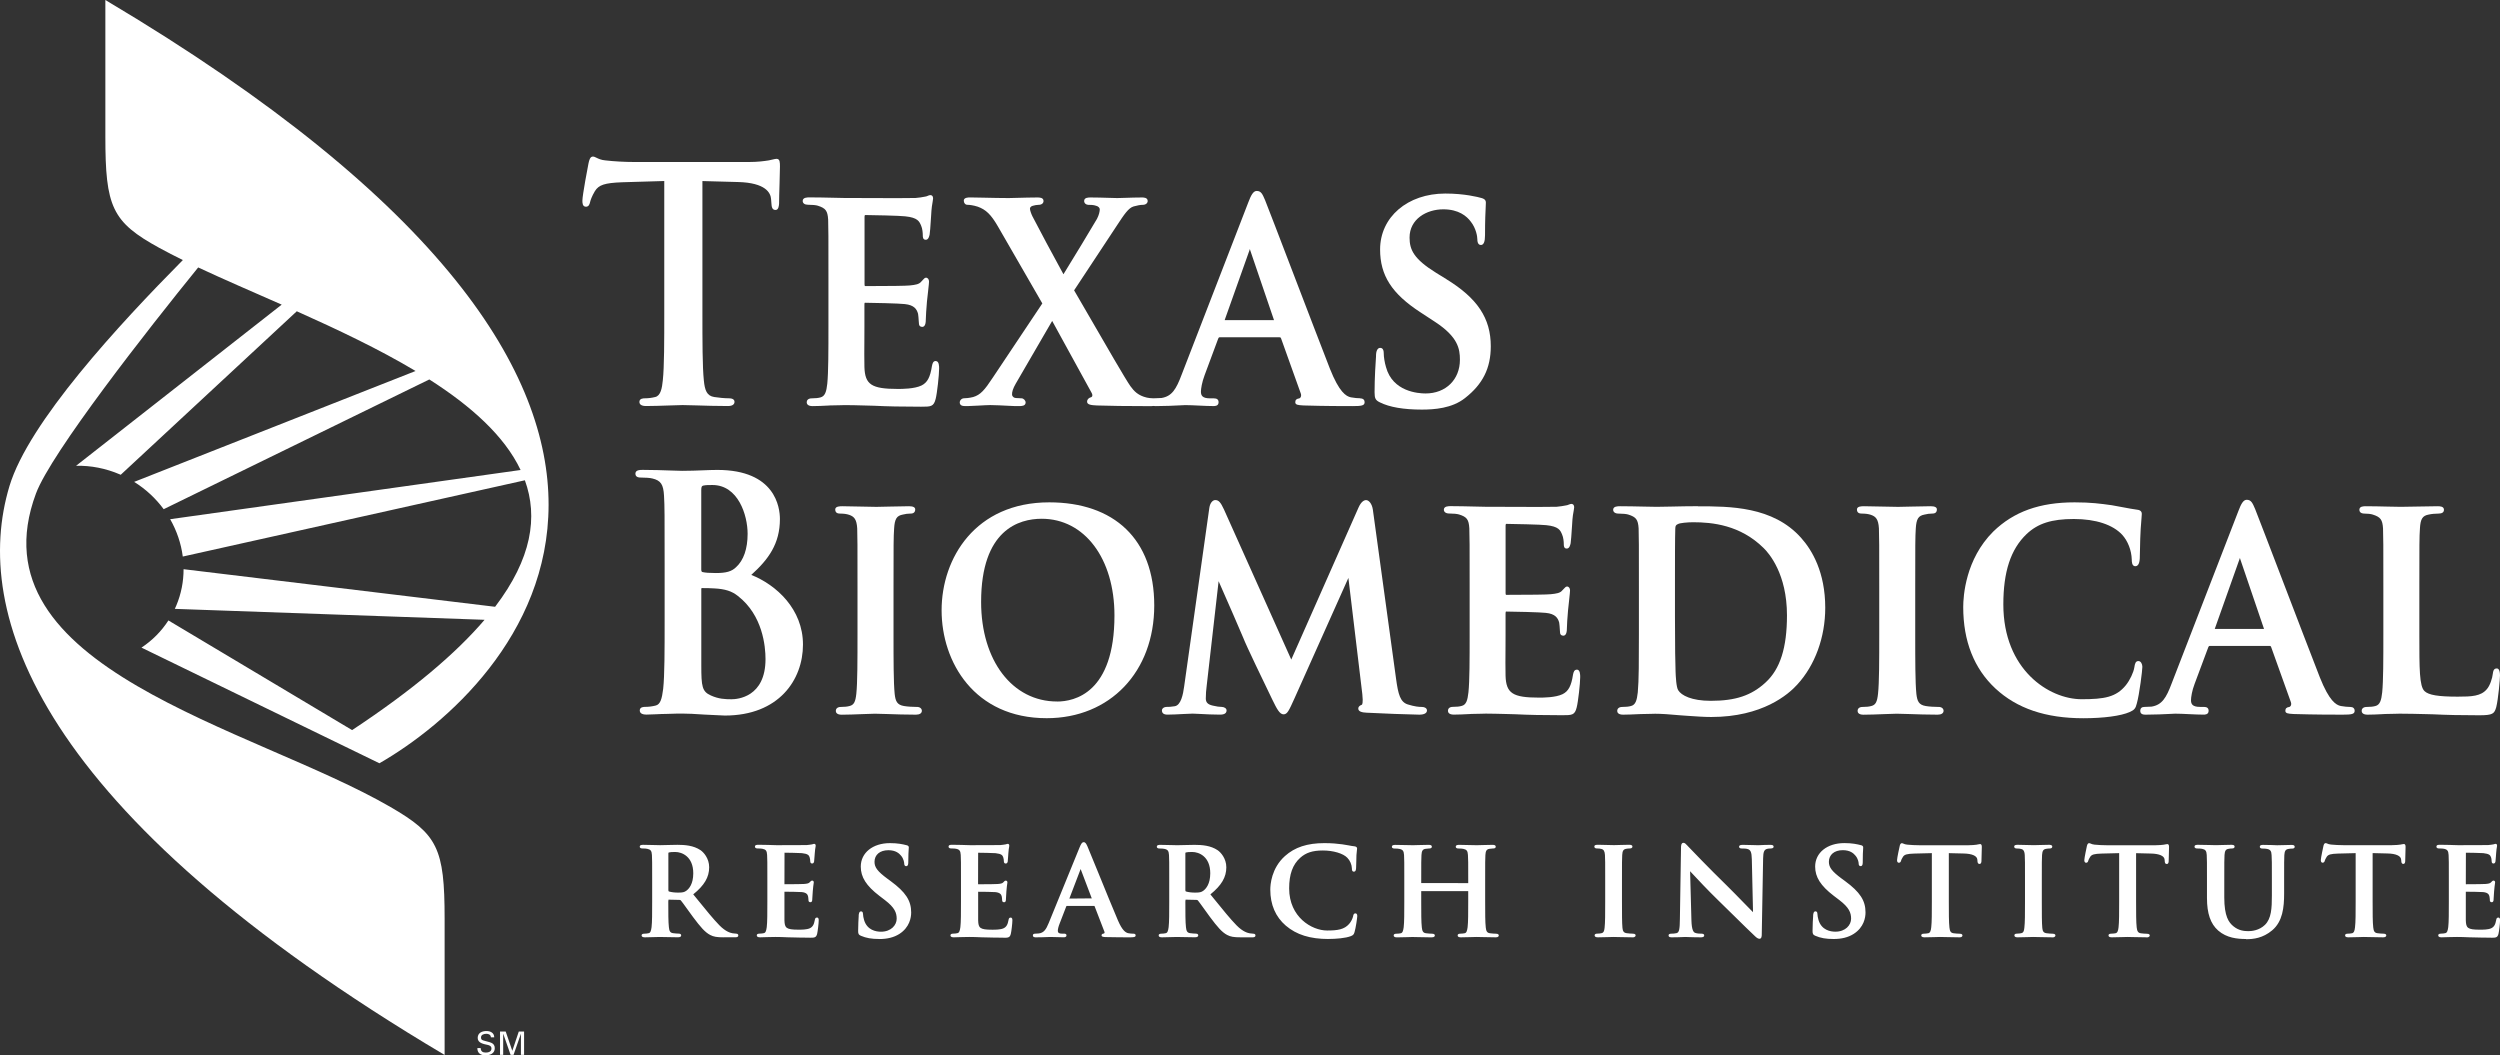 <?xml version="1.0" encoding="UTF-8" standalone="no"?>
<svg
   id="Layer_1"
   data-name="Layer 1"
   viewBox="0 0 624.52 263.63"
   version="1.1"
   sodipodi:docname="Texas-Biomedical-2025-W logo.svg"
   inkscape:version="1.3.2 (091e20e, 2023-11-25)"
   xmlns:inkscape="http://www.inkscape.org/namespaces/inkscape"
   xmlns:sodipodi="http://sodipodi.sourceforge.net/DTD/sodipodi-0.dtd"
   xmlns="http://www.w3.org/2000/svg"
   xmlns:svg="http://www.w3.org/2000/svg">
  <rect x="0" y="0" width="624.52" height="263.63" fill="#333333" stroke="none"/>
  <sodipodi:namedview
     id="namedview18"
     pagecolor="#ffffff"
     bordercolor="#000000"
     borderopacity="0.25"
     inkscape:showpageshadow="2"
     inkscape:pageopacity="0.0"
     inkscape:pagecheckerboard="0"
     inkscape:deskcolor="#d1d1d1"
     inkscape:zoom="0.64209311"
     inkscape:cx="311.48131"
     inkscape:cy="132.37956"
     inkscape:window-width="1312"
     inkscape:window-height="449"
     inkscape:window-x="0"
     inkscape:window-y="38"
     inkscape:window-maximized="0"
     inkscape:current-layer="Layer_1" />
  <defs
     id="defs1">
    <style
       id="style1">
      .cls-1 {
        fill: #231f20;
      }
    </style>
  </defs>
  <g
     id="g2"
     style="fill:#ffffff">
    <path
       class="cls-1"
       d="m120.08,261.81c.02.82.48,1.13,1.25,1.13.65,0,1.44-.19,1.44-1.01,0-.57-.46-.8-.93-.9-.94-.21-2.51-.43-2.51-1.74s1.13-1.73,2.2-1.73c.97,0,1.93.45,1.93,1.57h-.83c-.03-.65-.57-.88-1.14-.88s-1.33.21-1.33.91.46.7.96.86c1.05.35,2.48.35,2.48,1.82,0,1.32-1.16,1.79-2.32,1.79s-2.06-.52-2.03-1.82h.83Z"
       id="path1"
       style="fill:#ffffff" />
    <polygon
       class="cls-1"
       points="130.13 258.26 130.12 258.26 128.29 263.51 127.55 263.51 125.72 258.26 125.7 258.26 125.7 263.51 124.91 263.51 124.91 257.68 126.33 257.68 127.97 262.48 127.99 262.48 129.6 257.68 130.92 257.68 130.92 263.51 130.13 263.51 130.13 258.26"
       id="polygon1"
       style="fill:#ffffff" />
    <path
       class="cls-1"
       d="m87.95,182.39c15.19-10.03,25.95-19.18,33.1-27.56l-77.38-2.73c.12-.27.25-.53.36-.8,1.25-2.97,1.83-6.05,1.83-9.11l77.82,9.39c9.16-12.04,10.76-22.46,7.44-31.6l-85.46,19.05c-.42-3.26-1.5-6.44-3.15-9.33l87.54-12.29c-4.07-8.58-12.46-16.02-22.8-22.62l-66.36,32.41c-1.95-2.65-4.44-5-7.38-6.82l70.3-27.7c-9.16-5.48-19.54-10.38-29.67-14.92l-43.99,40.85s-.07-.04-.11-.06c-3.63-1.57-7.39-2.28-11.04-2.19l51.37-40.26c-7.4-3.26-14.54-6.33-20.86-9.29-12.53,15.43-36.73,46.3-40.52,56.46-16.31,43.76,54.15,58.38,88.56,78.33,11.74,6.8,13.52,10.27,13.52,27.9v34.04C8.59,202.67-7.1,152.9,2.36,121.44c4.79-15.94,27.37-40.37,43.32-56.48-2.07-1.02-4.03-2.01-5.84-3.01-11.9-6.51-13.52-10.28-13.52-27.9V0c170.57,101.28,101.87,171.47,68.46,190.67l-59.44-28.89c2.65-1.75,4.95-4.03,6.73-6.79l45.88,27.39"
       id="path2"
       style="fill:#ffffff" />
  </g>
  <path
     class="cls-1"
     d="m561.07,234.57c-2.12,0-4.82-.24-6.96-2.12-1.91-1.69-2.79-4.26-2.79-8.11v-4.39c0-4.58,0-5.41-.06-6.37-.06-1.03-.32-1.37-1.18-1.54-.21-.05-.65-.08-1.15-.08-.18,0-.72,0-.72-.46s.56-.46.87-.46c.93,0,1.97.03,2.85.05.66.02,1.25.04,1.64.04.33,0,.9-.02,1.53-.04.78-.02,1.64-.05,2.25-.05.3,0,.87,0,.87.46,0,.3-.23.46-.68.46-.33,0-.51.03-.86.09-.68.12-.91.5-.98,1.54-.06.96-.06,1.79-.06,6.37v4.21c0,4.75,1.12,6.29,2.32,7.25,1.3,1.05,2.61,1.19,3.72,1.19.76,0,2.67-.15,4.12-1.57,1.6-1.57,1.73-4.13,1.73-7.32v-3.76c0-4.58,0-5.4-.07-6.36-.05-1.02-.31-1.37-1.16-1.54-.22-.05-.71-.08-1.07-.08-.2,0-.71,0-.71-.46s.57-.46.84-.46c1.38,0,3.03.07,3.45.09h.09c.21,0,.51-.01.87-.02.77-.03,1.85-.06,2.63-.06.27,0,.83,0,.83.46s-.52.46-.74.46c-.32,0-.5.03-.86.09-.68.12-.92.5-.99,1.54-.05.96-.05,1.78-.05,6.37v3.22c0,3.47-.36,6.99-2.99,9.2-2.33,1.96-4.71,2.21-6.52,2.21Zm-103.02,0c-1.91,0-3.27-.24-4.56-.8-.57-.24-.7-.47-.7-1.2,0-1.49.1-3.09.15-3.77v-.18c.03-.26.07-.96.57-.96.33,0,.5.23.5.69,0,.34.11.92.27,1.49.77,2.52,2.97,2.9,4.21,2.9,2.55,0,3.93-1.67,3.93-3.24,0-1.49-.49-2.79-2.94-4.66l-1.42-1.08c-3.24-2.48-4.62-4.65-4.62-7.28,0-3.46,3-5.87,7.29-5.87,1.94,0,3.23.28,4.14.52.15.03.57.13.57.54,0,.12,0,.27-.02.5-.04.54-.09,1.45-.09,3.11,0,.41,0,1.09-.53,1.09-.33,0-.5-.24-.5-.73,0-.2-.13-1.1-.76-1.86-.49-.6-1.35-1.4-3.2-1.4-2.11,0-3.47,1.14-3.47,2.91,0,1.38.77,2.39,3.18,4.18l.86.63c3.73,2.74,5.11,4.86,5.11,7.82,0,1.3-.39,3.74-2.98,5.39-1.35.85-2.99,1.26-4.99,1.26Zm-126.17,0c-4.61,0-8-1.06-10.67-3.33-2.57-2.21-3.88-5.24-3.88-9.01,0-1.2.26-5.33,3.66-8.38,2.46-2.21,5.59-3.23,9.84-3.23,1.96,0,3.14.13,4.48.3.56.07,1.08.17,1.57.26.53.1,1.02.2,1.5.24.57.06.63.4.63.55,0,.1-.01.23-.04.4-.03.25-.08.63-.12,1.26-.03.48-.04,1.11-.04,1.7,0,.64-.02,1.24-.05,1.56-.03.34-.07.86-.56.86s-.49-.57-.49-.85c-.04-.94-.46-1.93-1.15-2.63-1.04-1.08-3.5-1.81-6.1-1.81s-4.24.56-5.65,1.82c-1.89,1.69-2.77,4.12-2.77,7.65,0,7.18,5.66,10.52,9.49,10.52,2.62,0,4.27-.26,5.48-1.63.5-.55.89-1.39,1-1.9.07-.38.14-.75.59-.75.14,0,.46.06.46.64,0,.41-.38,3.04-.69,4.05-.17.58-.34.76-.91.99-1.32.52-3.76.71-5.61.71Zm-112.24,0c-1.91,0-3.28-.24-4.57-.8-.57-.24-.7-.47-.7-1.2,0-1.47.1-3.06.14-3.74v-.2c.03-.26.08-.96.58-.96.23,0,.5.12.5.69,0,.35.11.96.27,1.49.77,2.52,2.97,2.9,4.21,2.9,2.55,0,3.93-1.67,3.93-3.24,0-1.49-.49-2.79-2.94-4.66l-1.41-1.08c-3.24-2.48-4.62-4.65-4.62-7.28,0-3.46,3-5.87,7.29-5.87,1.95,0,3.23.28,4.14.52.15.03.57.13.57.54,0,.12-.01.27-.03.5-.04.54-.1,1.45-.1,3.11,0,.41,0,1.09-.53,1.09-.23,0-.5-.13-.5-.73,0-.2-.13-1.11-.75-1.86-.49-.6-1.35-1.4-3.2-1.4-2.11,0-3.46,1.14-3.46,2.91,0,1.38.77,2.39,3.18,4.18l.86.63c3.73,2.75,5.12,4.86,5.12,7.82,0,1.3-.39,3.74-2.97,5.39-1.36.85-2.99,1.26-4.99,1.26Zm219.88-.06c-.41,0-.79-.34-1.18-.71-1.18-1.1-3.11-3-5.15-5.01-1.31-1.29-2.67-2.63-3.92-3.84-2.64-2.56-5.33-5.44-6.61-6.82-.18-.2-.34-.36-.46-.49l.33,12.23c.07,2.54.54,3.03.95,3.17.5.18,1.08.2,1.53.2.18,0,.71,0,.71.43,0,.48-.61.48-.9.48-1.3,0-2.27-.04-2.96-.06-.37-.01-.65-.03-.85-.03-.08,0-.25,0-.51.02-.62.03-1.68.07-2.81.07-.33,0-.87,0-.87-.48,0-.29.23-.43.69-.43.38,0,.91-.03,1.33-.14.66-.2.78-1.02.81-3.55l.28-17.8c0-.33,0-1.21.6-1.21.35,0,.61.28.97.67l.3.32c.51.54,5.12,5.36,9.53,9.65,1.17,1.14,2.97,2.99,4.43,4.49.94.97,1.78,1.83,2.16,2.2l-.3-13.2c-.04-1.85-.33-2.29-.93-2.54-.43-.17-1.16-.17-1.56-.17-.17,0-.69,0-.69-.45s.62-.46.99-.46c.98,0,1.92.03,2.65.06.45.02.82.03,1.07.03.11,0,.3-.01.56-.02.56-.03,1.43-.07,2.46-.07.31,0,.89,0,.89.46,0,.17-.1.45-.75.45-.3,0-.53,0-.87.09-.74.21-.97.74-1,2.38l-.34,18.98c0,.33,0,1.11-.59,1.11Zm182.77-.27c-1.78,0-3.19-.04-4.35-.07l-.97-.02c-1.33-.06-2.27-.09-3.2-.09h0c-.33,0-1.01,0-1.74.03-.37,0-.76.02-1.13.03-.35.01-.7.03-1,.03-.67,0-.81-.26-.81-.49,0-.2.12-.43.69-.43.45,0,.8-.06,1.06-.12.47-.09.62-.58.75-1.5.15-1.25.15-3.63.15-6.38v-5.29c0-4.58,0-5.41-.06-6.37-.06-1.03-.31-1.37-1.17-1.54-.21-.05-.66-.08-1.16-.08-.2,0-.71,0-.71-.46s.56-.46.87-.46c.42,0,.87,0,1.3.02.41,0,.82.02,1.19.02l.52.02c.58.02,1.08.04,1.41.04,2.13,0,7.15,0,7.67-.03.49-.05,1.04-.11,1.28-.17.07-.01.12-.03.18-.05.12-.04.24-.08.36-.08.14,0,.37.06.37.46,0,.08-.02.17-.04.31-.05.27-.14.73-.2,1.65-.02.13-.03.41-.05.72-.03.49-.07,1.06-.11,1.28-.08.43-.34.49-.5.49-.31,0-.46-.2-.46-.61,0-.21-.04-.68-.18-1.01-.18-.46-.42-.8-1.9-.97-.5-.05-3.69-.11-4.35-.11l-.02,7.72c0,.12.02.15.02.16,2.72-.01,4.46-.03,4.92-.07.69-.06,1.11-.14,1.34-.39.27-.29.41-.45.63-.45.2,0,.41.11.41.43,0,.07-.01.17-.04.34-.04.31-.13.86-.21,1.87l-.06.89c-.03.5-.07.98-.07,1.11,0,.25,0,.76-.46.76-.29,0-.48-.18-.48-.46v-.22c-.03-.25-.04-.54-.11-.83-.12-.44-.4-.9-1.56-1.02-.55-.06-3.48-.09-4.33-.09,0,.01,0,.05,0,.11v3.62c-.01,1.22-.02,2.79,0,3.41.06,1.9.39,2.34,3.5,2.34.77,0,2.05,0,2.81-.34.72-.33,1.07-.89,1.28-2.09.05-.26.11-.6.52-.6.44,0,.44.44.44.73,0,.69-.24,2.75-.4,3.38-.25.93-.69.93-1.85.93Zm-371.66,0c-1.78,0-3.19-.04-4.35-.07l-.97-.02c-1.32-.06-2.27-.09-3.19-.09h0c-.34,0-1.01,0-1.74.03-.37,0-.76.02-1.14.03-.35.01-.7.03-1,.03-.67,0-.81-.26-.81-.49,0-.29.23-.43.68-.43s.81-.06,1.06-.12c.46-.09.61-.58.74-1.5.15-1.25.15-3.63.15-6.38v-5.29c0-4.58,0-5.4-.06-6.37-.06-1.03-.31-1.37-1.17-1.54-.21-.05-.66-.08-1.16-.08-.18,0-.71,0-.71-.46s.56-.46.86-.46c.42,0,.86,0,1.29.02.41,0,.82.02,1.2.02l.55.02c.57.02,1.06.04,1.39.04,2.13,0,7.15,0,7.68-.03.49-.05,1.04-.11,1.28-.17.06-.01.12-.03.18-.05.12-.04.24-.08.36-.08.11,0,.38.04.38.46,0,.08-.02.17-.04.32-.05.27-.14.73-.2,1.65-.01.11-.03.34-.04.61-.03.51-.07,1.15-.11,1.39-.07.33-.24.49-.5.49-.31,0-.47-.2-.47-.61,0-.22-.04-.69-.17-1.01-.19-.47-.43-.8-1.91-.97-.5-.05-3.69-.11-4.34-.11l-.02,7.72c0,.12.01.15.02.16,2.72-.01,4.46-.03,4.91-.07.7-.06,1.12-.14,1.35-.39.26-.29.41-.45.64-.45.2,0,.41.11.41.43,0,.06-.01.17-.04.34-.05.31-.13.86-.21,1.87-.01.26-.04.64-.06,1-.03.46-.06.89-.06,1,0,.25,0,.76-.47.76-.29,0-.47-.18-.47-.46l-.02-.24c-.01-.24-.03-.52-.1-.8-.1-.41-.38-.9-1.55-1.03-.56-.06-3.49-.09-4.33-.09,0,.01,0,3.73,0,3.73,0,1.22-.02,2.8,0,3.41.06,1.9.39,2.34,3.5,2.34.77,0,2.05,0,2.81-.34.72-.33,1.07-.9,1.28-2.09.05-.26.11-.6.52-.6.44,0,.44.44.44.73,0,.69-.24,2.75-.4,3.38-.25.93-.69.93-1.85.93Zm-48.39,0c-1.78,0-3.19-.04-4.35-.07l-.97-.02c-1.32-.06-2.27-.09-3.19-.09h0c-.34,0-1.01,0-1.74.03-.37,0-.76.02-1.13.03-.35.02-.7.03-1,.03-.67,0-.81-.26-.81-.49,0-.29.23-.43.68-.43s.83-.07,1.07-.12c.46-.09.61-.58.74-1.5.15-1.25.15-3.63.15-6.38v-5.29c0-4.58,0-5.41-.06-6.37-.06-1.04-.31-1.37-1.17-1.54-.21-.05-.66-.08-1.16-.08-.18,0-.71,0-.71-.46s.56-.46.87-.46c.42,0,.87,0,1.3.02.41,0,.82.02,1.19.02l.55.02c.57.02,1.06.04,1.39.04,2.13,0,7.15,0,7.68-.03.46-.05,1.03-.11,1.28-.17.06-.01.12-.03.18-.05.11-.04.24-.08.36-.08.11,0,.38.04.38.46,0,.08-.02.17-.04.31-.05.27-.14.73-.2,1.65-.01.12-.03.37-.05.66-.03.5-.07,1.11-.11,1.34-.07.33-.23.49-.5.49-.31,0-.47-.2-.47-.61,0-.21-.04-.69-.17-1.01-.18-.46-.42-.8-1.91-.97-.5-.05-3.69-.11-4.34-.11l-.02,7.72c0,.12.01.15.02.16,2.72-.01,4.46-.03,4.91-.07.7-.06,1.12-.14,1.35-.39.27-.29.41-.45.64-.45.25,0,.41.17.41.43,0,.06-.01.17-.04.34-.05.31-.13.86-.21,1.87-.01.27-.04.68-.07,1.06-.03.43-.06.83-.06.94,0,.25,0,.76-.47.76-.29,0-.47-.17-.47-.46l-.02-.27c-.02-.24-.03-.5-.1-.78-.11-.41-.38-.9-1.56-1.02-.56-.06-3.49-.09-4.33-.09,0,.01,0,3.73,0,3.73,0,1.22-.02,2.79,0,3.41.06,1.9.39,2.34,3.5,2.34.77,0,2.05,0,2.81-.34.72-.33,1.07-.9,1.28-2.09.05-.26.11-.6.53-.6.44,0,.44.44.44.73,0,.7-.25,2.76-.4,3.38-.26.93-.69.93-1.85.93Zm310.44-.09c-1.24,0-2.44-.03-3.39-.06-.6-.02-1.09-.03-1.41-.03s-.84.02-1.44.04c-.8.03-1.73.05-2.43.05-.53,0-.8-.16-.8-.49,0-.29.23-.43.68-.43s.83-.07,1.07-.12c.46-.09.65-.44.74-1.34.16-1.26.16-3.59.16-6.53v-5.29c0-4.58,0-5.4-.06-6.36-.07-1.17-.49-1.42-.89-1.51-.28-.08-.63-.12-1.06-.12-.17,0-.69,0-.69-.49,0-.43.61-.43.93-.43.62,0,1.46.02,2.25.05.68.02,1.33.04,1.74.04.34,0,.9-.02,1.51-.04.75-.02,1.6-.05,2.24-.05.23,0,.84,0,.84.43,0,.49-.52.49-.68.49-.29,0-.53.03-.88.09-.68.12-.92.5-.99,1.54-.06.96-.06,1.79-.06,6.37v5.29c0,2.95,0,5.28.12,6.57.09.78.27,1.2,1.06,1.31.43.06,1.1.12,1.54.12.61,0,.68.3.68.43,0,.11-.05.49-.77.49Zm-104.86,0c-1.24,0-2.44-.03-3.38-.06-.6-.02-1.09-.03-1.41-.03-.3,0-.84.02-1.44.04-.8.03-1.73.05-2.44.05-.66,0-.8-.26-.8-.49,0-.29.23-.43.69-.43s.81-.06,1.06-.12c.45-.09.65-.44.74-1.34.15-1.25.15-3.58.15-6.53v-5.29c0-4.58,0-5.4-.06-6.37-.06-.94-.32-1.38-.9-1.51-.28-.08-.63-.12-1.06-.12-.17,0-.69,0-.69-.49,0-.43.61-.43.93-.43.62,0,1.47.02,2.25.05.68.02,1.33.04,1.74.04.34,0,.89-.02,1.5-.04.76-.02,1.6-.05,2.25-.05.23,0,.84,0,.84.43,0,.49-.52.49-.69.49-.29,0-.53.03-.88.09-.68.13-.92.5-.98,1.54-.06.96-.06,1.79-.06,6.37v5.29c0,2.95,0,5.28.12,6.57.09.78.28,1.2,1.06,1.31.43.06,1.1.12,1.54.12.6,0,.69.27.69.43,0,.11-.06.49-.77.49Zm187.5,0c-1.22,0-2.41-.03-3.36-.06-.61-.02-1.12-.03-1.46-.03-.3,0-.83.02-1.44.04-.8.03-1.73.05-2.43.05-.54,0-.81-.16-.81-.48,0-.29.23-.43.68-.43.36,0,.72-.04,1.06-.11.43-.09.64-.5.74-1.49.16-1.26.16-3.64.16-6.39v-12.13l-4.38.11c-1.83.06-2.45.23-2.84.79-.33.5-.45.84-.49.99-.04.14-.13.5-.52.5-.47,0-.47-.5-.47-.67,0-.52.61-3.31.65-3.5.08-.32.19-.72.56-.72.14,0,.27.05.42.12.22.09.49.21.92.24.89.09,2.06.15,3.06.15h12.16c.99,0,1.68-.09,2.1-.14l.28-.06c.3-.06.46-.09.58-.09.44,0,.44.45.44.81,0,.3-.02.93-.04,1.59-.03.73-.05,1.49-.05,1.9-.01.19-.05.67-.46.67-.48,0-.51-.45-.52-.78l-.04-.32c-.07-.92-1.33-1.47-3.44-1.51l-3.68-.09v12.13c0,2.75,0,5.13.15,6.42.11.91.29,1.36,1.04,1.46.42.06,1.09.12,1.54.12.61,0,.68.3.68.43,0,.15-.08.48-.78.48Zm-59.08,0c-1.23,0-2.43-.03-3.37-.06-.61-.02-1.12-.03-1.46-.03-.31,0-.84.02-1.45.04-.8.03-1.73.05-2.43.05s-.81-.26-.81-.48c0-.29.23-.43.69-.43.48,0,.84-.07,1.07-.11.49-.1.65-.64.75-1.49.15-1.25.15-3.63.15-6.39v-12.13l-4.39.11c-1.84.06-2.44.23-2.83.79-.3.45-.44.8-.5,1-.03.11-.11.5-.51.5-.47,0-.47-.47-.47-.67,0-.5.59-3.27.64-3.5.08-.3.19-.72.57-.72.13,0,.25.05.4.12.21.09.49.21.93.25.89.09,2.06.15,3.06.15h12.18c.96,0,1.64-.09,2.09-.14l.28-.06c.3-.06.46-.09.57-.09.44,0,.44.45.44.81,0,.3-.02.93-.04,1.59-.02.73-.05,1.49-.05,1.9-.02.23-.06.67-.46.67-.49,0-.51-.45-.53-.78l-.03-.32c-.07-.92-1.33-1.47-3.45-1.51l-3.67-.09v12.13c0,2.75,0,5.13.15,6.42.11.89.3,1.36,1.04,1.46.41.06,1.08.12,1.54.12.6,0,.68.27.68.43,0,.11-.06.48-.78.48Zm-46.79,0c-1.23,0-2.43-.03-3.37-.06-.61-.02-1.12-.03-1.46-.03-.3,0-.83.02-1.44.04-.8.03-1.73.05-2.44.05-.66,0-.8-.26-.8-.48,0-.2.12-.43.69-.43.36,0,.7-.04,1.07-.11.43-.09.64-.5.74-1.49.15-1.26.15-3.64.15-6.39v-12.13l-4.38.11c-1.83.06-2.44.23-2.82.79-.34.51-.46.84-.49.99-.04.15-.14.51-.53.51-.47,0-.47-.48-.47-.67,0-.51.59-3.24.66-3.5.06-.26.15-.71.55-.71.14,0,.26.05.41.12.21.09.48.21.93.24.89.09,2.06.15,3.06.15h12.18c.96,0,1.64-.09,2.08-.14l.27-.06c.31-.06.48-.1.59-.1.44,0,.44.45.44.81,0,.3-.02.93-.04,1.59-.02.73-.05,1.49-.05,1.9-.02.21-.07.67-.47.67-.48,0-.51-.45-.53-.78l-.03-.32c-.07-.92-1.32-1.47-3.44-1.51l-3.68-.09v12.13c0,2.75,0,5.13.15,6.42.1.89.28,1.36,1.03,1.46.41.06,1.09.12,1.54.12.6,0,.68.27.68.43,0,.15-.07.48-.77.48Zm-115.84,0c-1.21,0-2.4-.03-3.34-.06-.61-.02-1.12-.03-1.46-.03-.31,0-.84.02-1.45.04-.8.02-1.71.05-2.39.05-.21,0-.84,0-.84-.48,0-.29.23-.43.68-.43s.81-.06,1.07-.11c.46-.09.61-.58.74-1.5.15-1.25.15-3.62.15-6.38v-2.64h-11.74s0,2.64,0,2.64c0,2.75,0,5.13.15,6.42.1.89.28,1.36,1.03,1.46.43.06,1.1.12,1.54.12.62,0,.68.3.68.43,0,.18-.1.48-.8.48-1.21,0-2.4-.03-3.34-.06-.61-.02-1.12-.03-1.46-.03-.31,0-.84.02-1.44.04-.8.03-1.73.05-2.43.05-.54,0-.81-.16-.81-.48,0-.29.23-.43.69-.43s.81-.06,1.07-.11c.46-.09.61-.58.74-1.5.15-1.25.15-3.62.15-6.38v-5.29c0-4.58,0-5.41-.06-6.37-.06-1.03-.32-1.37-1.17-1.54-.21-.05-.68-.09-1.16-.09-.2,0-.71,0-.71-.45s.59-.46.84-.46c.98,0,2.04.03,2.93.05.62.02,1.16.03,1.5.03.32,0,.88-.02,1.5-.04.8-.02,1.7-.05,2.37-.05.27,0,.84,0,.84.46s-.52.45-.75.45c-.24,0-.51.03-.86.09-.68.12-.92.5-.98,1.54-.06.96-.06,1.79-.06,6.37v.63l11.74.02v-.65c0-4.58,0-5.41-.07-6.37-.06-1.03-.31-1.36-1.17-1.54-.21-.05-.68-.09-1.16-.09-.2,0-.71,0-.71-.45s.59-.46.84-.46c.97,0,2.04.03,2.93.06.62.02,1.15.03,1.5.03.32,0,.87-.02,1.49-.04.8-.02,1.7-.05,2.38-.05.25,0,.84,0,.84.46s-.53.45-.75.45-.5.03-.85.09c-.68.12-.92.5-.98,1.54-.06.96-.06,1.79-.06,6.37v5.29c0,2.75,0,5.13.15,6.42.09.87.28,1.36,1.03,1.46.45.06,1.1.12,1.54.12.59,0,.68.27.68.43,0,.18-.1.48-.8.48Zm-63.68,0c-1.71,0-2.53-.14-3.38-.59-1.3-.68-2.42-1.99-4.28-4.48-.53-.72-1.1-1.5-1.6-2.21-.65-.9-1.21-1.68-1.43-1.93-.09-.11-.2-.14-.4-.14l-2.68-.06-.05.47c0,2.77,0,5.16.15,6.41.1.91.28,1.39,1.03,1.49.43.06,1.11.12,1.48.12.41,0,.56.22.56.43,0,.22-.14.48-.81.48-1.18,0-2.58-.04-3.53-.06-.48-.01-.84-.02-.99-.02-.24,0-.7.02-1.25.03-.8.03-1.77.06-2.5.06-.53,0-.81-.16-.81-.48,0-.29.23-.43.68-.43.37,0,.72-.04,1.07-.12.46-.09.61-.57.74-1.5.15-1.25.15-3.63.15-6.38v-5.29c0-4.58,0-5.4-.06-6.36-.06-1.03-.31-1.37-1.17-1.54-.21-.05-.68-.09-1.16-.09-.18,0-.71,0-.71-.45s.56-.46.87-.46c1,0,2.12.03,2.98.06.54.02.98.03,1.23.03.53,0,1.4-.02,2.26-.05.82-.02,1.61-.04,2.08-.04,1.87,0,4.02.16,5.76,1.33.75.5,2.18,2.03,2.18,4.27,0,2.48-1.19,4.51-3.98,6.77l.96,1.18c2.24,2.77,4.02,4.96,5.58,6.56,1.62,1.65,2.84,1.9,3.3,1.99.36.06.63.09.86.09.42,0,.56.22.56.43,0,.48-.54.48-.78.48h-2.92Zm-12.11-21.32c-.79,0-1.3.04-1.57.12-.1.03-.14.04-.14.24v9.14c0,.3.05.32.16.37.54.17,1.39.28,2.26.28,1.21,0,1.57-.11,2.07-.47.64-.47,1.73-1.65,1.73-4.36,0-4.2-2.83-5.32-4.51-5.32Zm-15.71,21.32c-1.11,0-3.35,0-5.82-.06h-.15c-.53-.04-.96-.06-.96-.43,0-.4.41-.44.6-.46.02,0,.08-.05.12-.13.04-.09.04-.19,0-.3l-2.46-6.38c-.03-.08-.06-.09-.13-.09h-6.85l-.1.12-1.66,4.3c-.31.76-.45,1.45-.45,1.77,0,.37.12.74,1.04.74h.46c.23,0,.66,0,.66.43,0,.48-.52.48-.71.48-.5,0-1.09-.02-1.67-.04-.57-.02-1.13-.04-1.6-.04-.1,0-.34,0-.67.02-.72.03-1.86.07-2.96.07-.25,0-.78,0-.78-.48,0-.29.19-.43.56-.43.27,0,.69-.03.93-.06,1.25-.16,1.81-1,2.46-2.59l7.71-18.89c.36-.84.58-1.32,1.04-1.32.43,0,.66.44.94,1.07.32.72,1.43,3.45,2.72,6.62,1.69,4.14,3.78,9.29,4.9,11.88,1.09,2.52,1.91,3.02,2.57,3.17.47.1.94.12,1.25.12.16,0,.59,0,.59.43,0,.46-.55.48-1.61.48Zm-14.98-9.68l5.6-.05-2.78-7.33-2.82,7.38Zm-86.35,9.68c-1.71,0-2.53-.14-3.38-.59-1.3-.68-2.42-1.99-4.28-4.48-.52-.7-1.07-1.47-1.57-2.16-.67-.93-1.24-1.73-1.47-1.98-.09-.11-.2-.14-.41-.14l-2.68-.06-.05.47c0,2.77,0,5.16.15,6.41.1.91.28,1.39,1.03,1.49.42.06,1.11.12,1.48.12.41,0,.56.22.56.43,0,.32-.27.48-.81.48-1.18,0-2.59-.04-3.53-.06-.47-.01-.83-.02-.99-.02-.24,0-.7.02-1.25.03-.8.03-1.78.06-2.51.06-.66,0-.8-.26-.8-.48,0-.29.23-.43.68-.43.37,0,.72-.04,1.07-.12.46-.09.61-.57.74-1.5.15-1.25.15-3.63.15-6.38v-5.29c0-4.58,0-5.4-.06-6.37-.06-1.03-.31-1.36-1.17-1.54-.21-.05-.68-.09-1.16-.09-.2,0-.71,0-.71-.45s.56-.46.87-.46c1,0,2.12.03,2.98.06.54.02.98.03,1.23.03.53,0,1.4-.02,2.25-.05.82-.02,1.62-.04,2.08-.04,1.87,0,4.02.16,5.76,1.33.75.5,2.17,2.03,2.17,4.27,0,2.48-1.19,4.52-3.98,6.77l.97,1.19c2.24,2.76,4.01,4.95,5.57,6.55,1.63,1.65,2.8,1.89,3.3,1.99.36.06.63.09.86.09.41,0,.56.22.56.43,0,.48-.54.48-.77.48h-2.92Zm-12.11-21.32c-.79,0-1.31.04-1.57.12-.1.03-.14.04-.14.24v9.14c0,.3.05.32.16.37.54.17,1.39.28,2.26.28,1.21,0,1.56-.11,2.07-.47.65-.47,1.73-1.65,1.73-4.36,0-4.2-2.84-5.32-4.51-5.32Z"
     id="path3"
     style="fill:#ffffff" />
  <g
     id="g18"
     style="fill:#ffffff">
    <g
       id="g13"
       style="fill:#ffffff">
      <path
         class="cls-1"
         d="m262.1,125.49c-18.47,0-26.88,13.98-26.88,26.96s8.21,26.96,26.25,26.96c15.82,0,26.87-11.58,26.87-28.16s-10.05-25.76-26.24-25.76Zm1.96,49.75c-11.17,0-18.97-10.23-18.97-24.87,0-18.08,9.49-20.78,15.14-20.78,10.7,0,18.17,9.93,18.17,24.15,0,19.41-10.03,21.51-14.35,21.51Z"
         id="path4"
         style="fill:#ffffff" />
      <path
         class="cls-1"
         d="m187.67,143.62c4.31-3.89,7.16-7.79,7.16-13.96,0-2.88-1.13-12.27-15.63-12.27-1.12,0-2.32.05-3.62.1-1.56.06-3.27.13-5.19.13-.55,0-1.54-.03-2.78-.08-1.97-.07-4.67-.16-7.05-.16-.88,0-1.83.07-1.83.96,0,.96,1.03.96,1.47.96.96,0,2.19.07,2.77.23,2.11.5,2.76,1.48,2.91,4.35.15,2.56.15,4.77.15,17v14.12c0,7.35,0,13.7-.36,17.06-.31,2.52-.71,3.94-1.91,4.2-.85.21-1.68.32-2.54.32-.35,0-1.4,0-1.4.88,0,.7.57,1.05,1.69,1.05.7,0,1.5-.04,2.33-.08.88-.04,1.79-.09,2.66-.09,1.72-.08,3.31-.08,4.1-.08h0c1.04,0,3.17.08,5.41.25,1.02.04,2.04.09,2.91.14.93.05,1.7.1,2.15.1,13.48,0,19.52-8.91,19.52-17.73s-6.61-14.89-12.93-17.41Zm-3.8-1.93c-1.08,1.06-2.45,1.46-5.03,1.46-1.59,0-2.68-.08-3.33-.24-.15-.04-.33-.09-.33-.65v-19.82c0-.88.16-1.03.47-1.13.69-.15,1.34-.15,2.32-.15,6.4,0,8.79,7.48,8.79,12.19,0,3.75-1,6.63-2.89,8.34Zm-8.69,5.54c0-.32.09-.32.19-.32,1.07,0,1.79,0,3.09.08,2.71.15,4.35.68,5.86,1.88,6.24,4.83,6.91,12.64,6.91,15.78,0,9.55-7.08,10.03-8.49,10.03-1.63,0-3.24-.07-5.17-.95-2.18-.98-2.38-2.21-2.38-7.48v-19.02Z"
         id="path5"
         style="fill:#ffffff" />
      <path
         class="cls-1"
         d="m229.03,176.6c-.96,0-2.37-.08-3.21-.23-1.72-.29-2.12-1.2-2.32-3-.29-2.87-.29-8.44-.29-14.89v-12.04c0-10.39,0-12.27.15-14.43.15-2.41.64-3.18,2.19-3.47.69-.16,1.19-.24,1.83-.24.34,0,1.25,0,1.25-1.04,0-.53-.52-.8-1.54-.8-1.36,0-3.23.05-4.9.09-1.34.03-2.55.07-3.26.07-.84,0-2.22-.03-3.71-.07-1.71-.04-3.54-.09-4.81-.09-.53,0-1.76,0-1.76.8,0,.92.67,1.04,1.25,1.04.87,0,1.6.1,2.23.31,1.22.43,1.87,1.07,2.01,3.39.07,2.16.07,4.04.07,14.43v12.04c0,6.45,0,12.02-.29,14.81-.22,2.1-.62,2.82-1.7,3.09-.55.15-1.26.23-2.17.23s-1.26.5-1.26.97c0,.36.19.97,1.47.97,1.44,0,3.47-.08,5.22-.15,1.31-.05,2.47-.1,3.08-.1.68,0,1.75.04,3.06.08,2.07.07,4.65.16,7.2.16.92,0,1.47-.36,1.47-.97,0-.47-.39-.97-1.25-.97Z"
         id="path6"
         style="fill:#ffffff" />
      <path
         class="cls-1"
         d="m587.1,176.6c-.69,0-1.37-.07-2.34-.23-1.22-.25-2.91-1.29-5.24-7.15-2.09-5.35-5.93-15.39-9.37-24.37-3.26-8.51-6.07-15.86-6.8-17.69-.64-1.49-.99-2.31-2.1-2.31-.86,0-1.43,1.06-2.11,2.88l-16.61,42.92c-1.39,3.71-2.45,5.43-5.04,5.87-.29,0-.62.02-.95.04-.32.02-.64.04-.93.04-.59,0-.96.37-.96.97,0,.96.94.96,1.39.96,2.31,0,4.67-.12,6.08-.19.63-.03,1.08-.06,1.28-.06,1,0,2.23.06,3.47.12,1.27.06,2.54.12,3.6.12.35,0,1.26,0,1.26-.96,0-.65-.39-.97-1.18-.97h-.94c-1.89,0-2.28-.67-2.28-1.68,0-.69.24-2.35.91-4.09l3.41-9.14q.11-.32.35-.32h14.95c.21,0,.32.03.42.33l4.91,13.71c.16.44.05.76-.04.91-.09.16-.23.27-.34.29-.7.09-1,.38-1,.97,0,.66.75.71,1.8.78l.32.02c5.33.16,9.97.16,12.2.16s2.99-.13,2.99-.96c0-.61-.4-.97-1.11-.97Zm-27.55-37.24c.02.05.09.33.09.33l5.93,17.42h-12.3s.05-.16.05-.16l6.17-17.39s.03-.12.06-.19Z"
         id="path7"
         style="fill:#ffffff" />
      <path
         class="cls-1"
         d="m534.23,165.13c-.76,0-.91.65-1.05,1.56-.21,1.32-1.1,3.19-2.11,4.46-2.43,3.01-5.38,3.52-11.07,3.52-8.12,0-19.55-7.34-19.55-23.67,0-8.2,1.84-13.78,5.78-17.56,2.84-2.69,6.27-3.79,11.82-3.79s9.76,1.44,12.09,3.94c1.43,1.58,2.32,3.89,2.39,6.17,0,.46,0,1.69.89,1.69.98,0,1.08-1.44,1.11-1.92.03-.51.04-1.37.06-2.36.03-1.61.07-3.62.17-5.02.08-1.35.16-2.19.21-2.77.04-.46.07-.76.07-1.01,0-.42-.2-.94-1.15-1.04-1.09-.14-2.25-.37-3.5-.6-.9-.17-1.84-.35-2.84-.52-2.8-.39-5.22-.72-9.29-.72-8.73,0-15.19,2.31-20.32,7.29-6.97,6.93-7.51,16.19-7.51,18.87,0,8.51,2.7,15.35,8.02,20.32,5.39,5.01,12.57,7.45,21.98,7.45,5.07,0,9.4-.58,11.58-1.55,1.17-.52,1.49-.91,1.79-2.16.65-2.3,1.38-8.29,1.38-9.13,0-.69-.37-1.44-.96-1.44Z"
         id="path8"
         style="fill:#ffffff" />
      <path
         class="cls-1"
         d="m355.2,176.6c-.75,0-1.76-.08-3.54-.63-1.84-.6-2.38-2.42-2.93-6.54l-5.78-42.13c-.23-1.54-1.04-2.37-1.68-2.37-.48,0-1.2.32-1.88,1.82l-16.82,38.02-16.83-37.54c-.83-1.79-1.32-2.31-2.17-2.31-.6,0-1.29.68-1.47,1.97l-6.28,44.54c-.27,2.04-.81,4.79-2.4,5-1,.16-1.4.16-1.91.16-.82,0-1.25.44-1.25.88,0,.7.47,1.05,1.39,1.05,1.14,0,2.61-.08,3.89-.15.99-.05,1.87-.1,2.41-.1.45,0,1.18.04,2.05.09,1.35.07,3.04.16,4.66.16.52,0,1.75,0,1.75-1.05,0-.49-.56-.88-1.25-.88-.57,0-1.14-.08-2.19-.32-1.23-.27-1.75-.79-1.75-1.77,0-1.16.08-2.04.22-3.17l2.98-26.14c2.01,4.56,5.66,12.89,6.16,14.16.7,1.86,5.36,11.51,7.12,15.14l.18.37c1.08,2.23,1.81,3.59,2.75,3.59s1.32-.83,2.75-4l13.46-30.08,3.48,29.04c.25,2.28-.05,2.6-.12,2.64-.74.26-.89.66-.89.95,0,.82,1.06.99,2.1,1.04,2.58.16,11.63.49,13.15.49,1.21,0,1.91-.38,1.91-1.05,0-.52-.52-.88-1.26-.88Z"
         id="path9"
         style="fill:#ffffff" />
      <path
         class="cls-1"
         d="m623.71,166.98c-.82,0-.92.81-.97,1.25-.13,1.24-.75,3.11-1.53,3.96-1.47,1.72-3.72,1.84-7.26,1.84-4.87,0-7.26-.4-8.28-1.38-1.3-1.21-1.3-5.55-1.3-14.18v-12.04c0-10.39,0-12.27.15-14.43.13-2.37.64-3.18,2.2-3.46.72-.17,1.72-.24,2.39-.24.94,0,1.41-.32,1.41-.96,0-.88-1.09-.88-1.61-.88-1.38,0-3.62.05-5.59.09-1.55.03-2.93.06-3.6.06-.75,0-1.93-.03-3.27-.06-1.75-.04-3.78-.09-5.46-.09-.52,0-1.6,0-1.6.88,0,.36.17.96,1.31.96.82,0,1.55.09,2.02.24,1.96.62,2.44,1.27,2.58,3.46.08,2.16.08,4.04.08,14.43v12.04c0,6.23,0,11.62-.29,14.5-.21,1.94-.55,3.12-1.7,3.4-.57.16-1.26.23-2.17.23s-1.26.5-1.26.96c0,.36.19.97,1.47.97,1.15,0,2.53-.07,3.89-.14l.52-.03c.9,0,1.75-.03,2.44-.05.47-.02.87-.03,1.17-.03,2.16,0,4.37.06,6.88.12l1.55.04c3.15.16,6.78.24,11.43.24,3.39,0,3.8-.36,4.27-2.02.52-2.05.94-7.1.94-7.92,0-1.45-.44-1.76-.81-1.76Z"
         id="path10"
         style="fill:#ffffff" />
      <path
         class="cls-1"
         d="m484.26,176.6c-.97,0-2.38-.08-3.21-.23-1.71-.29-2.11-1.2-2.32-3-.29-2.87-.29-8.44-.29-14.89v-12.04c0-10.39,0-12.27.14-14.43.15-2.4.64-3.18,2.2-3.47.69-.16,1.18-.24,1.83-.24.58,0,1.24-.12,1.24-1.04,0-.53-.52-.8-1.54-.8-1.35,0-3.22.05-4.88.09-1.34.03-2.56.07-3.28.07-.84,0-2.22-.03-3.69-.07-1.71-.04-3.54-.09-4.82-.09-.57,0-1.76,0-1.76.8,0,.92.67,1.04,1.26,1.04.87,0,1.61.1,2.23.31,1.22.43,1.86,1.07,2,3.39.08,2.16.08,4.04.08,14.43v12.04c0,6.45,0,12.02-.3,14.81-.22,2.1-.62,2.82-1.69,3.09-.57.16-1.27.23-2.18.23s-1.24.5-1.24.97c0,.36.19.97,1.47.97,1.44,0,3.46-.08,5.21-.15,1.31-.05,2.47-.1,3.09-.1.68,0,1.75.04,3.06.08,2.07.07,4.64.16,7.18.16.92,0,1.47-.36,1.47-.97,0-.47-.39-.97-1.25-.97Z"
         id="path11"
         style="fill:#ffffff" />
      <path
         class="cls-1"
         d="m424.17,126.45c-2.23,0-4.71.05-6.78.1-1.47.03-2.73.06-3.55.06-.77,0-1.94-.03-3.28-.06-1.83-.04-3.98-.09-5.9-.09-.5,0-1.68,0-1.68.88,0,.59.51.96,1.33.96,1.04,0,2.02.1,2.45.24,1.96.62,2.44,1.27,2.58,3.46.07,2.16.07,4.03.07,14.43v12.04c0,6.23,0,11.62-.28,14.5-.22,1.99-.56,3.12-1.71,3.4-.56.16-1.27.23-2.17.23s-1.26.5-1.26.97c0,.36.19.96,1.48.96,1.16,0,2.53-.07,3.89-.13l.51-.02c.9,0,1.74-.03,2.43-.05.48-.02.88-.03,1.18-.03,1.45,0,3.67.14,6.42.4l1.69.12c2.01.14,4.09.29,5.89.29,12.82,0,19.3-5.67,21.49-8.1,4.45-4.84,6.99-11.83,6.99-19.18,0-8.89-3.29-14.42-6.05-17.49-7.01-7.86-17.84-7.86-25.75-7.86Zm16.88,44.04c-3.53,3.26-7.5,4.58-13.69,4.58-4.79,0-7.33-1.35-8.12-2.63-.51-.72-.63-3.6-.67-4.68-.07-1.36-.15-6.54-.15-13.79v-8.58c0-5.41,0-11,.08-13.32,0-.75.2-.95.68-1.16.41-.26,2.33-.45,3.78-.45,4.75,0,11.75.67,17.59,6.43,1.37,1.33,5.85,6.47,5.85,16.83,0,8.1-1.7,13.42-5.34,16.76Z"
         id="path12"
         style="fill:#ffffff" />
      <path
         class="cls-1"
         d="m393.91,167.29c-.65,0-.83.58-.96,1.25-.43,2.82-1.14,4.14-2.61,4.87-1.77.86-4.86.86-5.88.86-6.58,0-8.22-1.07-8.36-5.46-.05-1.4-.03-4.69-.01-7.33,0-1.1.01-2.09.01-2.77v-5.45c0-.29.05-.49.12-.49,1.61,0,8.79.17,9.94.33,2.42.24,3.04,1.33,3.34,2.44.09.56.12,1.12.15,1.63.02.3.03.58.06.82,0,.51.31.81.82.81.4,0,.89-.31.89-1.77,0-.49.14-3.19.29-4.55l.24-2.25c.19-1.77.26-2.44.26-2.74,0-.56-.31-.97-.74-.97-.3,0-.51.23-.77.52-.11.13-.25.27-.43.45-.52.66-1.43.8-2.87.95-.91.1-4.95.16-11.1.16-.08,0-.19,0-.19-.48v-16.85c0-.27.07-.4.19-.4,1.31,0,8.87.17,9.94.32,3.14.32,3.54,1.26,3.99,2.35.33.72.42,1.84.42,2.38,0,.39,0,1.12.74,1.12.68,0,.87-.88.97-1.32.1-.59.21-2.29.29-3.52.03-.44.05-.8.07-1,.1-2.14.31-3.17.43-3.78.06-.3.09-.49.09-.66,0-.79-.48-.88-.68-.88-.22,0-.45.09-.67.18-.13.05-.27.11-.39.14l-.42.08c-.53.1-1.34.25-2.22.32-.36.02-1.9.04-4.57.04-3.05,0-6.96-.02-9.68-.03h-3.06c-.76,0-1.92-.04-3.26-.07-1.83-.04-3.99-.1-5.91-.1-.5,0-1.69,0-1.69.88,0,.59.51.96,1.33.96,1.04,0,2.02.1,2.46.24,1.96.61,2.44,1.26,2.57,3.46.08,2.16.08,4.04.08,14.43v12.04c0,6.24,0,11.62-.3,14.5-.22,1.99-.55,3.12-1.7,3.4-.55.16-1.24.23-2.17.23s-1.25.5-1.25.97c0,.36.19.97,1.46.97,1.16,0,2.54-.07,3.91-.14l.5-.03c.9,0,1.75-.03,2.44-.05.47-.02.87-.03,1.17-.03,1.41,0,3.1.05,5.17.1l2.18.06c3.09.16,6.92.24,11.71.24,2.42,0,3.15,0,3.62-1.94.37-1.39.88-6.04.88-7.6,0-.5,0-1.85-.82-1.85Z"
         id="path13"
         style="fill:#ffffff" />
    </g>
    <g
       id="g17"
       style="fill:#ffffff">
      <path
         class="cls-1"
         d="m194.02,39.67c-.23,0-.58.08-1.15.21l-.84.19c-1.24.19-2.75.4-4.95.4h-28.62c-2.34,0-5.09-.15-7.21-.4-1.07-.09-1.74-.42-2.24-.66-.34-.17-.61-.3-.89-.3-.7,0-.93.85-1.11,1.72-.11.5-1.52,7.93-1.52,9.28,0,.53,0,1.53.89,1.53.69,0,.91-.61,1.03-1.15.1-.44.39-1.38,1.2-2.74.97-1.57,2.43-2.05,6.81-2.22l10.52-.31v32.68c0,7.36,0,13.72-.36,17.08-.19,2-.55,3.9-1.91,4.2-.85.21-1.68.32-2.54.32-.35,0-1.4,0-1.4.89,0,.69.57,1.04,1.69,1.04,1.65,0,3.83-.08,5.71-.14,1.42-.05,2.67-.1,3.39-.1.8,0,1.99.04,3.43.08,2.24.07,5.03.16,7.92.16,1.46,0,1.62-.73,1.62-1.04,0-.33-.18-.89-1.39-.89-1.09,0-2.66-.16-3.66-.32-1.88-.27-2.38-1.72-2.61-4.12-.36-3.44-.36-9.79-.36-17.15v-32.68l8.86.24c6.98.17,8.19,2.74,8.29,4.26l.07.88c.06,1.07.18,1.84,1.04,1.84.75,0,.84-.98.89-1.53,0-1.1.06-3.15.12-5.1.05-1.75.1-3.42.1-4.21,0-.99,0-1.93-.82-1.93Z"
         id="path14"
         style="fill:#ffffff" />
      <path
         class="cls-1"
         d="m233.77,90.18c-.65,0-.82.56-.96,1.25-.44,2.82-1.14,4.14-2.61,4.87-1.78.86-4.88.86-5.9.86-6.58,0-8.22-1.07-8.36-5.47-.05-1.41-.03-4.69-.01-7.33,0-1.1.01-2.09.01-2.78v-5.46c0-.11,0-.49.12-.49,1.61,0,8.8.17,9.95.33,2.41.24,3.03,1.33,3.33,2.44.09.54.12,1.08.15,1.58.02.32.04.62.07.87,0,.51.3.81.82.81.41,0,.89-.31.89-1.77,0-.46.15-3.2.29-4.55l.28-2.53c.17-1.59.24-2.18.24-2.47,0-.55-.32-.97-.75-.97-.3,0-.5.23-.76.52-.11.13-.25.28-.43.46-.53.67-1.44.81-2.87.96-.91.1-4.96.16-11.11.16-.08,0-.19,0-.19-.49v-16.86c0-.27.06-.4.19-.4,1.31,0,8.88.16,9.95.32,3.15.32,3.54,1.26,4,2.35.33.72.41,1.84.41,2.39,0,.39,0,1.12.75,1.12.67,0,.87-.89.96-1.32.1-.54.19-2.02.27-3.2.04-.58.07-1.07.09-1.32.1-2.15.3-3.17.41-3.79.06-.29.09-.49.09-.65,0-.77-.42-.88-.68-.88-.22,0-.45.09-.67.19-.13.05-.26.11-.37.14l-.44.08c-.57.11-1.34.25-2.22.31-.36.02-1.89.04-4.57.04-3.05,0-6.96-.02-9.69-.03h-3.06c-.77,0-1.94-.04-3.29-.07-1.83-.04-3.98-.09-5.89-.09-.51,0-1.69,0-1.69.88,0,.6.5.96,1.33.96,1.03,0,2.02.09,2.45.24,1.96.62,2.44,1.27,2.58,3.47.07,2.16.07,4.04.07,14.45v12.05c0,6.24,0,11.63-.29,14.51-.21,1.94-.55,3.12-1.71,3.41-.55.15-1.26.23-2.17.23s-1.26.5-1.26.97c0,.36.19.97,1.47.97,1.16,0,2.54-.07,3.9-.14l.51-.03c.9,0,1.75-.03,2.45-.05.48-.02.88-.03,1.17-.03,1.4,0,3.08.04,5.14.1l2.21.06c3.09.16,6.92.24,11.73.24,2.42,0,3.14,0,3.63-1.94.37-1.39.87-6.05.87-7.61,0-.5,0-1.85-.82-1.85Z"
         id="path15"
         style="fill:#ffffff" />
      <path
         class="cls-1"
         d="m361.33,69.74l-2.6-1.6c-5.56-3.45-6.61-5.75-6.61-8.79,0-4.63,4.24-7.06,8.43-7.06,3.82,0,5.85,1.69,6.89,3.11,1.32,1.69,1.61,3.71,1.61,4.35,0,1.19.49,1.45.89,1.45.69,0,1.03-.81,1.03-2.41,0-3.82.11-5.87.17-7.09.02-.49.04-.84.04-1.1,0-.73-.56-.98-1.04-1.12-.92-.26-4.28-1.13-9.1-1.13-9.43,0-16.28,5.88-16.28,13.97,0,6.49,2.92,11.04,10.08,15.7l3.68,2.41c5.7,3.74,6.18,6.71,6.18,9.44,0,4.96-3.53,8.42-8.58,8.42-1.9,0-8.22-.47-9.88-6.57-.34-1.12-.57-2.54-.57-3.46,0-1.13-.48-1.36-.89-1.36-.65,0-1.04.75-1.04,2v.18c-.1,1.33-.36,5.37-.36,8.9,0,1.56.24,2.02,1.36,2.55,2.39,1.19,5.9,1.79,10.44,1.79,3.08,0,7.54-.3,10.78-2.87,4.46-3.48,6.45-7.48,6.45-12.96,0-6.97-3.32-11.98-11.1-16.75Z"
         id="path16"
         style="fill:#ffffff" />
      <path
         class="cls-1"
         d="m339.8,99.49c-.68,0-1.38-.07-2.33-.23-1.22-.25-2.92-1.29-5.25-7.16-2.07-5.31-5.87-15.23-9.29-24.16-3.3-8.63-6.16-16.09-6.9-17.93-.66-1.54-.99-2.31-2.1-2.31-.85,0-1.42,1.06-2.11,2.89l-16.62,42.96c-1.39,3.71-2.46,5.44-5.05,5.87-.29,0-.62.02-.95.04-.32.02-.64.04-1.08.04-.31,0-1.41-.03-2.38-.39-1.41-.49-2.35-1.23-3.35-2.64-1.08-1.48-6.4-10.69-10.28-17.41-1.7-2.94-3.12-5.41-3.79-6.53l10.7-16.21c1.8-2.74,2.89-4.4,4.19-4.76.95-.26,1.68-.39,2.24-.39.86,0,1.25-.5,1.25-.96,0-.88-1.05-.88-1.4-.88-1.39,0-2.85.05-4.07.09-.87.03-1.63.06-2.14.06s-1.31-.03-2.25-.06c-1.34-.04-2.95-.09-4.4-.09-.56,0-1.61,0-1.61.88,0,.6.53.96,1.03.96s1.33,0,1.97.24c.51.12.9.5.9.88,0,.49-.18,1.4-.69,2.37-1.05,1.85-6.32,10.51-8.38,13.85l-.9-1.65c-2.18-4.01-4.44-8.16-6.85-12.82-.34-.69-.62-1.55-.62-1.9,0-.26.18-.59.7-.73.46-.15,1.09-.24,1.44-.24.76,0,1.25-.38,1.25-.96,0-.88-1.04-.88-1.54-.88-1.49,0-3.57.06-5.14.1-.94.03-1.7.05-2.03.05-1.78,0-4.27-.05-6.33-.1-1.46-.03-2.71-.06-3.34-.06-.38,0-1.54,0-1.54.8,0,.6.38,1.04.9,1.04s1.5.12,2.59.47c2.04.73,3.31,1.96,5,4.87l11.13,19.3-12.35,18.5c-2.1,3.19-3.11,4.34-4.92,4.88-.96.25-1.89.31-2.25.31-.66,0-1.11.54-1.11,1.05,0,.27.11.89,1.18.89h1.08c.49,0,1.45-.06,2.46-.11,1.1-.06,2.26-.13,2.9-.13,1.07,0,3.31.11,4.8.19.7.04,1.22.06,1.34.06h1.16c.46,0,1.54,0,1.54-.89,0-.52-.52-1.05-1.03-1.05-.27,0-.53-.02-.78-.04-.22-.02-.42-.03-.59-.03-.44,0-.93-.29-.99-.83-.06-.64.26-1.62.91-2.74l9.11-15.69c1.3,2.35,2.71,4.94,4.21,7.68,1.78,3.26,3.68,6.72,5.63,10.26.24.43.22.7.16.86-.06.15-.18.22-.23.24-.67.18-1.05.59-1.05,1.12,0,.78,1.02.89,2.47.96,3.45.11,7.42.16,11.78.16h1.88c.19,0,.36-.01.43-.04.16.03.36.04.59.04,2.31,0,4.67-.12,6.09-.19.63-.03,1.09-.06,1.28-.06,1,0,2.23.06,3.47.12,1.27.06,2.55.12,3.61.12.34,0,1.25,0,1.25-.96,0-.65-.39-.97-1.18-.97h-.94c-1.9,0-2.29-.67-2.29-1.68,0-.68.25-2.33.92-4.1l3.4-9.15q.11-.32.34-.32h14.96c.21,0,.32.03.42.33l4.91,13.72c.12.33.1.66-.04.92-.09.16-.23.27-.34.29-.7.09-1,.38-1,.97,0,.66.75.71,1.79.78l.32.02c5.35.16,9.99.16,12.22.16s2.99-.13,2.99-.96c0-.36-.14-.97-1.11-.97Zm-27.57-37.28c.02.06.09.33.09.33l5.94,17.44h-12.32s.04-.16.04-.16l6.18-17.39c.01-.05.04-.14.06-.22Z"
         id="path17"
         style="fill:#ffffff" />
    </g>
  </g>
</svg>
